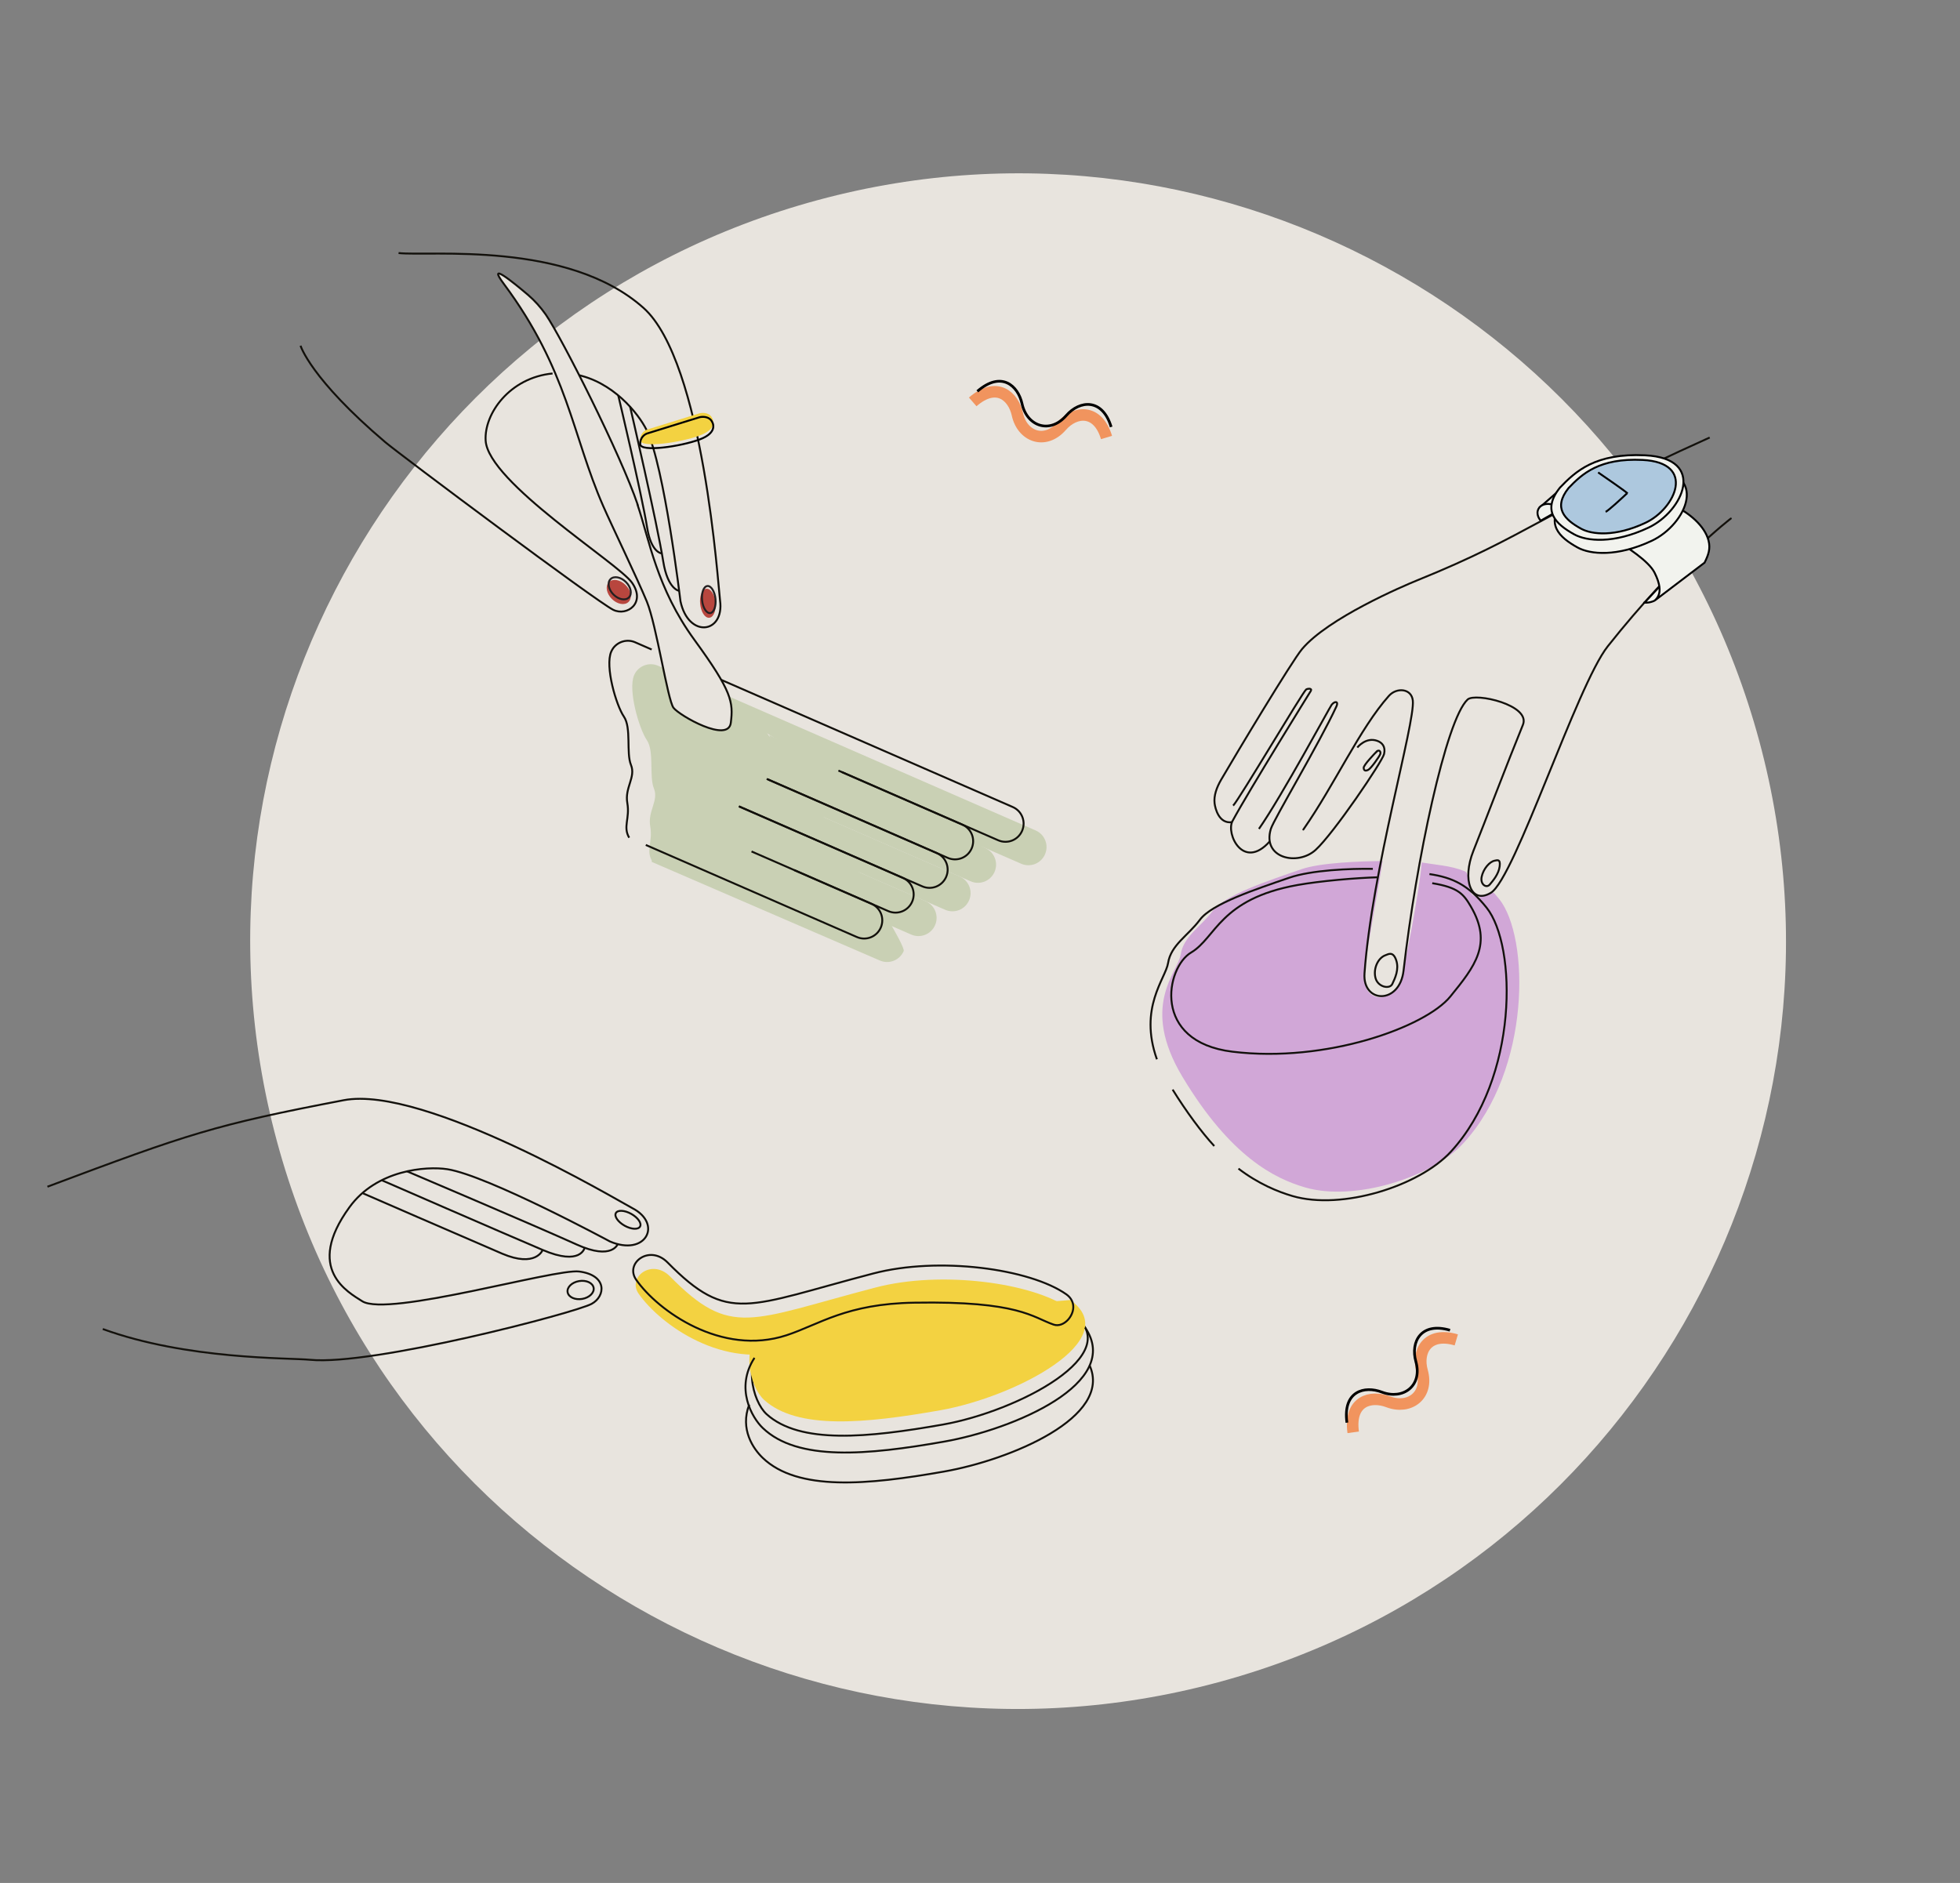 <svg width="510" height="490" viewBox="0 0 510 490" fill="none" xmlns="http://www.w3.org/2000/svg">
<rect x="0" y="0" width="510" height="490" fill="#808080" stroke="none"/>
<g clip-path="url(#clip0_256_12314)">
<path d="M316.965 437.778C423.481 409.031 486.524 299.379 457.778 192.863C429.031 86.348 319.379 23.303 212.863 52.05C106.348 80.797 43.303 190.449 72.05 296.965C100.797 403.481 210.449 466.525 316.965 437.778Z" fill="#E8E4DE"/>
<path d="M200.094 348.518C192.864 353.553 195.793 364.646 199.469 368.004C208.162 375.873 225.799 374.154 245.323 370.713C264.847 367.272 293.531 352.243 279.148 342.024" stroke="#13110C" stroke-width="0.5" stroke-miterlimit="10"/>
<path d="M199.438 344.793C192.208 349.828 195.137 360.921 198.813 364.279C207.506 372.149 225.142 370.43 244.667 366.989C264.191 363.548 292.875 348.518 278.492 338.3" fill="#F3D241"/>
<path d="M196.318 353.351C191.208 361.201 195.653 368.92 198.481 371.61C207.563 380.31 225.7 378.667 245.697 375.142C263.725 371.965 292.282 359.901 282.351 345.464" stroke="#13110C" stroke-width="0.5" stroke-miterlimit="10"/>
<path d="M194.952 365.5C192.481 371.95 196.023 377.058 198.481 379.396C207.564 388.096 225.701 386.452 245.697 382.928C262.88 379.9 289.626 368.799 283.501 355.266" stroke="#13110C" stroke-width="0.5" stroke-miterlimit="10"/>
<path d="M205.262 351.122C188.375 356.633 171.832 344.751 166.187 336.672C163.158 332.382 169.586 327.407 174.316 332.132C190.233 348.294 195.008 343.61 227.835 335.044C244.825 330.578 268.598 333.746 278.147 340.484C280.756 342.395 280.143 345.364 278.505 347.124C277.478 348.205 276.117 348.772 274.824 348.345C269.297 346.458 265.86 342.159 238.588 342.633C220.858 342.896 213.855 348.3 205.262 351.122Z" fill="#F3D241"/>
<path d="M204.615 347.482C187.728 352.992 171.185 341.111 165.54 333.031C162.511 328.742 168.94 323.766 173.669 328.492C189.586 344.653 194.362 339.969 227.188 331.404C244.178 326.938 267.952 330.105 277.5 336.843C280.11 338.754 279.497 341.724 277.859 343.484C276.832 344.564 275.47 345.131 274.178 344.705C268.65 342.818 265.213 338.518 237.942 338.992C220.211 339.256 213.209 344.659 204.615 347.482Z" stroke="#13110C" stroke-width="0.5" stroke-miterlimit="10"/>
<path d="M160.774 323.667C160.774 323.667 159.358 328.076 150.068 323.864C139.15 318.926 105.84 304.78 105.84 304.78" stroke="#13110C" stroke-width="0.5" stroke-miterlimit="10"/>
<path d="M152.122 324.701C152.122 324.701 151.145 329.538 141.208 325.27C130.207 320.592 99.296 307.114 99.296 307.114" stroke="#13110C" stroke-width="0.5" stroke-miterlimit="10"/>
<path d="M141.207 325.278C141.207 325.278 139.442 329.98 130.637 326.223C120.251 321.766 94.484 310.55 94.484 310.55" stroke="#13110C" stroke-width="0.5" stroke-miterlimit="10"/>
<path d="M151.495 338.013C149.627 338.334 147.927 337.557 147.697 336.276C147.468 334.995 148.796 333.696 150.664 333.375C152.532 333.053 154.233 333.831 154.462 335.112C154.692 336.393 153.363 337.692 151.495 338.013Z" stroke="#13110C" stroke-width="0.5" stroke-miterlimit="10"/>
<path d="M166.543 319.182C166.068 320.032 164.275 319.934 162.538 318.963C160.801 317.992 159.777 316.517 160.252 315.667C160.727 314.817 162.52 314.916 164.257 315.886C165.994 316.857 167.018 318.332 166.543 319.182Z" stroke="#13110C" stroke-width="0.5" stroke-miterlimit="10"/>
<path d="M26.738 345.846C48.738 353.854 75.021 353.314 80.695 353.854C96.877 355.433 149.538 341.672 153.943 339.301C157.561 337.346 158.11 331.842 150.7 330.882C144.436 330.074 100.906 342.82 94.26 338.618C90.681 336.312 79.184 330.317 90.912 314.176C97.993 304.37 110.967 303.422 116.412 304.262C126.941 305.925 158.705 323.06 158.705 323.06C168.052 327.06 172.458 318.511 164.582 314.416C161.102 312.594 110.459 282.28 89.42 286.306C55.825 292.737 49.214 294.976 12.344 308.813" stroke="#13110C" stroke-width="0.5" stroke-miterlimit="10"/>
<path d="M169.589 224.289L228.937 249.946C231.328 250.99 234.098 249.898 235.144 247.501C236.19 245.104 196.824 185.17 194.433 184.127L174.337 175.36" fill="#C9D0B4"/>
<path d="M201.514 227.674L237.101 243.198C239.493 244.241 242.263 243.15 243.309 240.753C244.354 238.356 243.27 235.583 240.878 234.54L198.259 215.948" fill="#C9D0B4"/>
<path d="M198.221 215.935L207.787 220.108L245.945 236.753C248.336 237.796 251.107 236.705 252.153 234.308C253.198 231.911 252.113 229.138 249.722 228.094L205.46 208.787" fill="#C9D0B4"/>
<path d="M205.782 208.927L252.578 229.34C254.97 230.383 257.74 229.292 258.786 226.895C259.831 224.498 258.747 221.725 256.355 220.681L200.142 191.263" fill="#C9D0B4"/>
<path d="M175.534 175.123L171.215 173.239C169.18 172.352 166.843 173.036 165.551 174.729C165.34 175.02 165.163 175.327 165.007 175.685C163.337 179.513 166.302 189.664 168.301 192.58C170.301 195.497 168.857 202.021 170.153 205.185C171.45 208.348 168.484 211.057 169.196 215.073C169.909 219.089 167.995 221.236 169.678 224.099" fill="#C9D0B4"/>
<path d="M224.124 206.624L265.708 224.764C268.1 225.807 270.87 224.716 271.915 222.319C272.961 219.922 271.876 217.149 269.485 216.106L174.257 174.51" fill="#C9D0B4"/>
<path d="M168.034 219.88L222.968 243.843C225.36 244.886 228.13 243.795 229.176 241.398C230.222 239 229.137 236.228 226.745 235.184L206.649 226.418" stroke="#12100B" stroke-width="0.5" stroke-miterlimit="10"/>
<path d="M195.549 221.573L231.136 237.097C233.528 238.14 236.298 237.049 237.344 234.651C238.39 232.254 237.305 229.481 234.913 228.438L192.294 209.847" stroke="#12100B" stroke-width="0.5" stroke-miterlimit="10"/>
<path d="M192.254 209.833L201.82 214.006L239.978 230.651C242.37 231.695 245.14 230.603 246.186 228.206C247.231 225.809 246.147 223.036 243.755 221.993L199.494 202.685" stroke="#12100B" stroke-width="0.5" stroke-miterlimit="10"/>
<path d="M199.819 202.828L246.615 223.241C249.007 224.284 251.777 223.193 252.822 220.796C253.868 218.399 252.783 215.626 250.392 214.583L219.052 200.912" stroke="#12100B" stroke-width="0.5" stroke-miterlimit="10"/>
<path d="M169.569 169.018L165.25 167.134C163.215 166.246 160.878 166.93 159.587 168.624C159.375 168.915 159.199 169.221 159.043 169.579C157.373 173.407 160.337 183.559 162.336 186.475C164.336 189.391 162.892 195.916 164.188 199.079C165.485 202.243 162.519 204.952 163.231 208.968C163.944 212.984 162.03 215.13 163.713 217.993" stroke="#12100B" stroke-width="0.5" stroke-miterlimit="10"/>
<path d="M218.158 200.525L259.742 218.665C262.133 219.708 264.904 218.617 265.949 216.22C266.995 213.823 265.91 211.05 263.519 210.007L187.561 176.872" stroke="#12100B" stroke-width="0.5" stroke-miterlimit="10"/>
<path d="M176.754 153.764C176.754 153.764 173.758 153.466 172.582 146.13C170.902 135.651 163.949 105.814 163.949 105.814" stroke="#12100B" stroke-width="0.5" stroke-miterlimit="10"/>
<path d="M172.093 144.001C172.093 144.001 169.456 143.756 168.419 137.456C166.958 128.464 160.865 102.866 160.865 102.866" stroke="#12100B" stroke-width="0.5" stroke-miterlimit="10"/>
<path d="M159.384 155.684C158.064 154.368 157.719 152.572 158.613 151.672C159.507 150.773 161.302 151.111 162.622 152.427C163.942 153.743 164.287 155.54 163.393 156.439C162.498 157.339 160.703 157.001 159.384 155.684Z" fill="#B8463E" stroke="#B8463E" stroke-width="0.5" stroke-miterlimit="10"/>
<path d="M182.438 157.168C182.236 155.224 182.852 153.565 183.814 153.463C184.776 153.361 185.72 154.855 185.922 156.8C186.124 158.744 185.507 160.403 184.545 160.505C183.583 160.606 182.639 159.113 182.438 157.168Z" fill="#B8463E" stroke="#B8463E" stroke-width="0.5" stroke-miterlimit="10"/>
<path d="M159.632 154.72C158.312 153.403 157.967 151.607 158.861 150.707C159.755 149.808 161.55 150.146 162.87 151.462C164.19 152.779 164.535 154.575 163.641 155.474C162.746 156.374 160.951 156.036 159.632 154.72Z" stroke="#231F20" stroke-width="0.5" stroke-miterlimit="10"/>
<path d="M182.684 156.203C182.482 154.259 183.098 152.6 184.06 152.498C185.023 152.397 185.966 153.89 186.168 155.835C186.37 157.779 185.753 159.438 184.791 159.54C183.829 159.642 182.886 158.148 182.684 156.203Z" stroke="#231F20" stroke-width="0.5" stroke-miterlimit="10"/>
<path d="M143.781 97.189C132.613 98.27 125.938 107.681 126.368 114.657C127.012 125.52 160.924 146.579 164.45 151.633C168.129 156.893 163.164 160.471 159.565 158.692C155.115 156.472 104.08 118.301 100.248 115.064C80.787 98.533 78.204 89.962 78.204 89.962M103.71 65.848C111.757 66.747 147.705 62.559 167.417 80.104C183.154 94.105 186.839 152.453 187.363 156.267C188.534 164.889 179.146 166.189 177.063 156.474C177.063 156.474 172.871 121.262 168.239 111.896C166.121 107.596 159.413 99.17 149.554 97.41" stroke="#12100B" stroke-width="0.5" stroke-miterlimit="10"/>
<path d="M165.904 131.402C168.951 140.421 170.859 153.019 180.672 166.488C190.484 179.958 190.829 182.684 190.162 188.084C189.494 193.483 176.787 186.209 175.25 184.193C173.713 182.177 170.839 162.737 168.316 156.562C165.779 150.418 159.223 136.87 156.956 131.69C148.852 113.16 147.797 96.321 131.113 73.895C126.562 67.796 133.417 73.362 137.419 76.761C139.15 78.246 140.67 79.948 141.996 81.833C146.2 87.935 161.547 118.352 165.95 131.384L165.904 131.402Z" fill="#E8E4DE" stroke="#12100B" stroke-width="0.5" stroke-miterlimit="10"/>
<path d="M182.112 113.313C186.067 111.823 185.985 109.713 185.131 108.466C184.338 107.307 182.7 107.364 182.001 107.562L168.387 111.783C167.769 111.985 166.54 112.822 166.573 114.547C166.615 116.704 177.168 115.174 182.112 113.313Z" fill="#F3D241"/>
<path d="M182.112 114.336C186.067 112.847 185.985 110.736 185.131 109.489C184.338 108.331 182.7 108.387 182.001 108.585L168.387 112.806C167.769 113.009 166.54 113.846 166.573 115.571C166.615 117.727 177.168 116.198 182.112 114.336Z" stroke="black" stroke-width="0.5"/>
<path d="M390.078 233.938C389.673 233.439 389.277 232.963 388.886 232.521C387.78 231.273 385.629 234.813 383.165 232.895C381.698 231.759 382.698 227.361 381.122 226.718C379.336 225.993 377.411 225.536 375.223 225.213L369.912 224.441C369.796 229.037 365.145 254.586 364.028 256.275C363.612 256.903 360.878 260.29 358.097 259.42C355.317 258.55 355.208 256.015 354.881 254.425C354.588 253.024 359.175 228.517 359.743 224.056C353.9 224.126 343.632 224.479 338.719 226.169C329.956 229.19 318.629 232.922 315.514 237.09C312.399 241.258 307.959 243.658 307.22 248.374C306.482 253.09 296.54 261.658 307.68 280.217C320.228 301.121 331.757 306.715 339.617 309.007C352.413 312.736 372.51 306.457 380.786 297.486C398.431 278.333 398.035 243.858 390.088 233.942L390.078 233.938Z" fill="#D1A7D7"/>
<path d="M358.413 228.297C352.935 228.44 343.405 229.263 337.595 230.309C317.357 233.95 316.44 244.021 309.916 247.883C303.392 251.745 299.556 271.09 320.684 273.678C345.173 276.671 370.95 267.217 377.371 259.333C383.793 251.449 388.385 245.631 382.757 235.968C380.837 232.665 379.467 230.941 372.678 229.832" stroke="#13110C" stroke-width="0.5" stroke-miterlimit="10"/>
<path d="M322.25 304.108C327.431 308.069 332.555 310.145 336.331 311.247C349.126 314.976 369.223 308.698 377.5 299.726C395.144 280.573 394.748 246.098 386.801 236.182C382.054 230.262 378 228.362 371.947 227.458" stroke="#13110C" stroke-width="0.5" stroke-miterlimit="10"/>
<path d="M305.126 283.547C308.661 289.243 312.658 294.664 315.957 298.23" stroke="#13110C" stroke-width="0.5" stroke-miterlimit="10"/>
<path d="M357.216 226.102C351.426 226.001 341.284 226.4 335.434 228.417C326.671 231.437 315.344 235.169 312.229 239.337C309.114 243.506 304.674 245.905 303.935 250.621C303.303 254.64 296.242 262.209 301.028 275.658" stroke="#13110C" stroke-width="0.5" stroke-miterlimit="10"/>
<path d="M327.582 215.701C333.668 206.946 346.023 184 346.492 183.413C347.364 182.317 348.346 182.52 347.753 183.802C343.32 193.434 331.446 213.208 330.681 215.7C328.353 223.357 337.645 225.413 342.314 221.18C346.983 216.948 359.717 198.141 360.145 196.21C360.58 194.276 359.619 193.234 358.369 192.787C355.388 191.707 353.176 194.529 353.176 194.529" stroke="#13110C" stroke-width="0.5" stroke-miterlimit="10"/>
<path d="M320.872 209.648C322.492 207.959 338.922 180.164 339.853 179.433C340.17 179.19 341.479 179.022 341.094 179.77C341.094 179.77 325.083 205.549 320.708 213.646C318.916 216.96 323.521 226.648 330.39 218.954" stroke="#13110C" stroke-width="0.5" stroke-miterlimit="10"/>
<path d="M320.567 213.948C317.169 214.433 316.196 210.375 316.041 209.033C315.815 207.058 316.55 204.949 317.764 202.867C321.771 195.997 336.154 172.044 338.795 168.907C345.557 160.859 365.033 152.526 368.939 150.944C397.755 139.269 401.511 133.393 444.871 113.855" stroke="#13110C" stroke-width="0.5" stroke-miterlimit="10"/>
<path d="M339.135 215.868C347.327 204.114 353.82 189.584 361.395 181.083C363.397 178.832 367.282 179.113 367.621 182.306C368.248 188.147 356.949 226.512 355.049 253.296C354.491 261.137 364.193 261.481 365.209 252.59C368.489 223.983 376.249 187.255 381.877 182.033C383.854 180.199 398.365 183.454 396.27 188.613C392.082 198.896 386.674 213.162 383.376 221.432C380.374 228.973 382.755 235.438 387.911 232.342C394.189 228.57 410.31 178.305 418.355 168.173C436.236 145.638 450.373 134.938 450.373 134.938" stroke="#13110C" stroke-width="0.5" stroke-miterlimit="10" stroke-linecap="round"/>
<path d="M360.512 248.574C358.559 249.268 357.295 252.033 357.897 254.456C358.499 256.88 361.604 257.504 362.283 256.063C362.962 254.622 364.117 252.263 363.293 249.859C362.469 247.454 361.237 248.316 360.512 248.574Z" stroke="#13110C" stroke-width="0.5" stroke-miterlimit="10"/>
<path d="M388.968 223.963C387.581 224.18 385.943 226.151 385.534 228.172C385.125 230.193 386.782 231.209 387.645 230.179C388.508 229.149 389.954 227.486 390.221 225.443C390.491 223.408 389.481 223.879 388.968 223.963Z" stroke="#13110C" stroke-width="0.5" stroke-miterlimit="10"/>
<path d="M358.152 195.63C357.696 196.097 354.768 199.112 354.832 199.837C354.896 200.561 355.289 200.703 356.023 200.335C356.756 199.967 358.893 196.893 359.141 196.262C359.389 195.632 358.867 194.889 358.155 195.637L358.152 195.63Z" stroke="#13110C" stroke-width="0.5" stroke-miterlimit="10"/>
<path d="M435.207 131.413C439.551 133.4 443.624 136.904 444.573 140.699C445.093 142.78 444.573 144.343 443.532 146.424L430.525 156.309C430.178 156.482 429.275 156.829 428.443 156.829H427.923L431.779 152.667C431.647 151.699 431.266 150.507 430.525 149.024C428.964 145.903 423.067 142.26 420.639 140.699L435.207 131.413Z" fill="#F2F3EE"/>
<path d="M430.525 156.309L443.532 146.424C444.573 144.343 445.093 142.78 444.573 140.699C443.624 136.904 439.551 133.4 435.207 131.413L420.639 140.699C423.067 142.26 428.964 145.903 430.525 149.024C431.266 150.507 431.647 151.699 431.779 152.667M430.525 156.309C430.178 156.482 429.275 156.829 428.443 156.829C427.61 156.829 427.749 156.829 427.923 156.829L431.779 152.667M430.525 156.309C431.331 155.618 432.04 154.579 431.779 152.667" stroke="black" stroke-width="0.5"/>
<path d="M409.19 124.568L400.865 131.853L404.507 132.894L408.596 130.292L409.19 124.568Z" fill="#F2F3EE" stroke="black" stroke-width="0.5"/>
<path d="M400.908 135.496C400.735 135.323 399.526 133.882 400.344 132.373C400.908 131.333 402.426 130.813 403.987 131.333L404.55 133.415L400.908 135.496Z" fill="#F2F3EE" stroke="black" stroke-width="0.5"/>
<path d="M428.921 121.895C415.989 121.278 410.839 126.062 406.766 130.322C402.005 136.301 405.654 139.798 410.501 142.477C413.778 144.287 420.758 144.977 429.8 140.726C438.841 136.476 445.086 122.666 428.921 121.895Z" fill="#F2F3EE" stroke="black" stroke-width="0.5"/>
<path d="M428.048 118.481C415.116 117.864 409.966 122.647 405.893 126.908C401.132 132.887 404.781 136.384 409.628 139.063C412.905 140.873 419.885 141.563 428.927 137.312C437.968 133.062 444.213 119.252 428.048 118.481Z" fill="#F2F3EE" stroke="black" stroke-width="0.5"/>
<path d="M427.386 119.69C416.15 119.155 411.675 123.311 408.137 127.012C404 132.207 407.17 135.246 411.382 137.573C414.229 139.146 420.294 139.745 428.15 136.052C436.006 132.359 441.431 120.36 427.386 119.69Z" fill="#ADC8DE" stroke="black" stroke-width="0.5"/>
<path d="M423.511 128.405C422.81 127.751 418.106 124.49 415.842 122.941" stroke="black" stroke-width="0.5"/>
<path d="M417.794 133.2C418.526 132.864 421.849 129.805 423.418 128.318" stroke="black" stroke-width="0.5"/>
<path d="M253.104 104.582C259.361 99.143 263.697 103.101 264.741 107.848C266.001 113.604 271.92 115.83 276.229 110.889C279.769 106.834 285.667 106.351 287.921 113.852" stroke="#F1945E" stroke-width="3" stroke-miterlimit="10"/>
<path d="M254.311 101.836C260.568 96.397 264.904 100.355 265.948 105.102C267.208 110.858 273.127 113.084 277.436 108.143C280.976 104.088 286.874 103.605 289.128 111.106" stroke="black" stroke-width="0.7" stroke-miterlimit="10"/>
<path d="M352.111 372.732C350.986 364.518 356.671 363.057 361.216 364.783C366.722 366.881 371.826 363.146 370.051 356.835C368.596 351.653 371.422 346.454 378.933 348.675" stroke="#F1945E" stroke-width="3" stroke-miterlimit="10"/>
<path d="M350.474 370.218C349.349 362.004 355.035 360.544 359.579 362.269C365.085 364.367 370.189 360.633 368.415 354.322C366.96 349.14 369.785 343.94 377.296 346.161" stroke="black" stroke-width="0.7" stroke-miterlimit="10"/>
</g>
<defs>
<clipPath id="clip0_256_12314">
<rect width="510" height="490" fill="white"/>
</clipPath>
</defs>
</svg>
